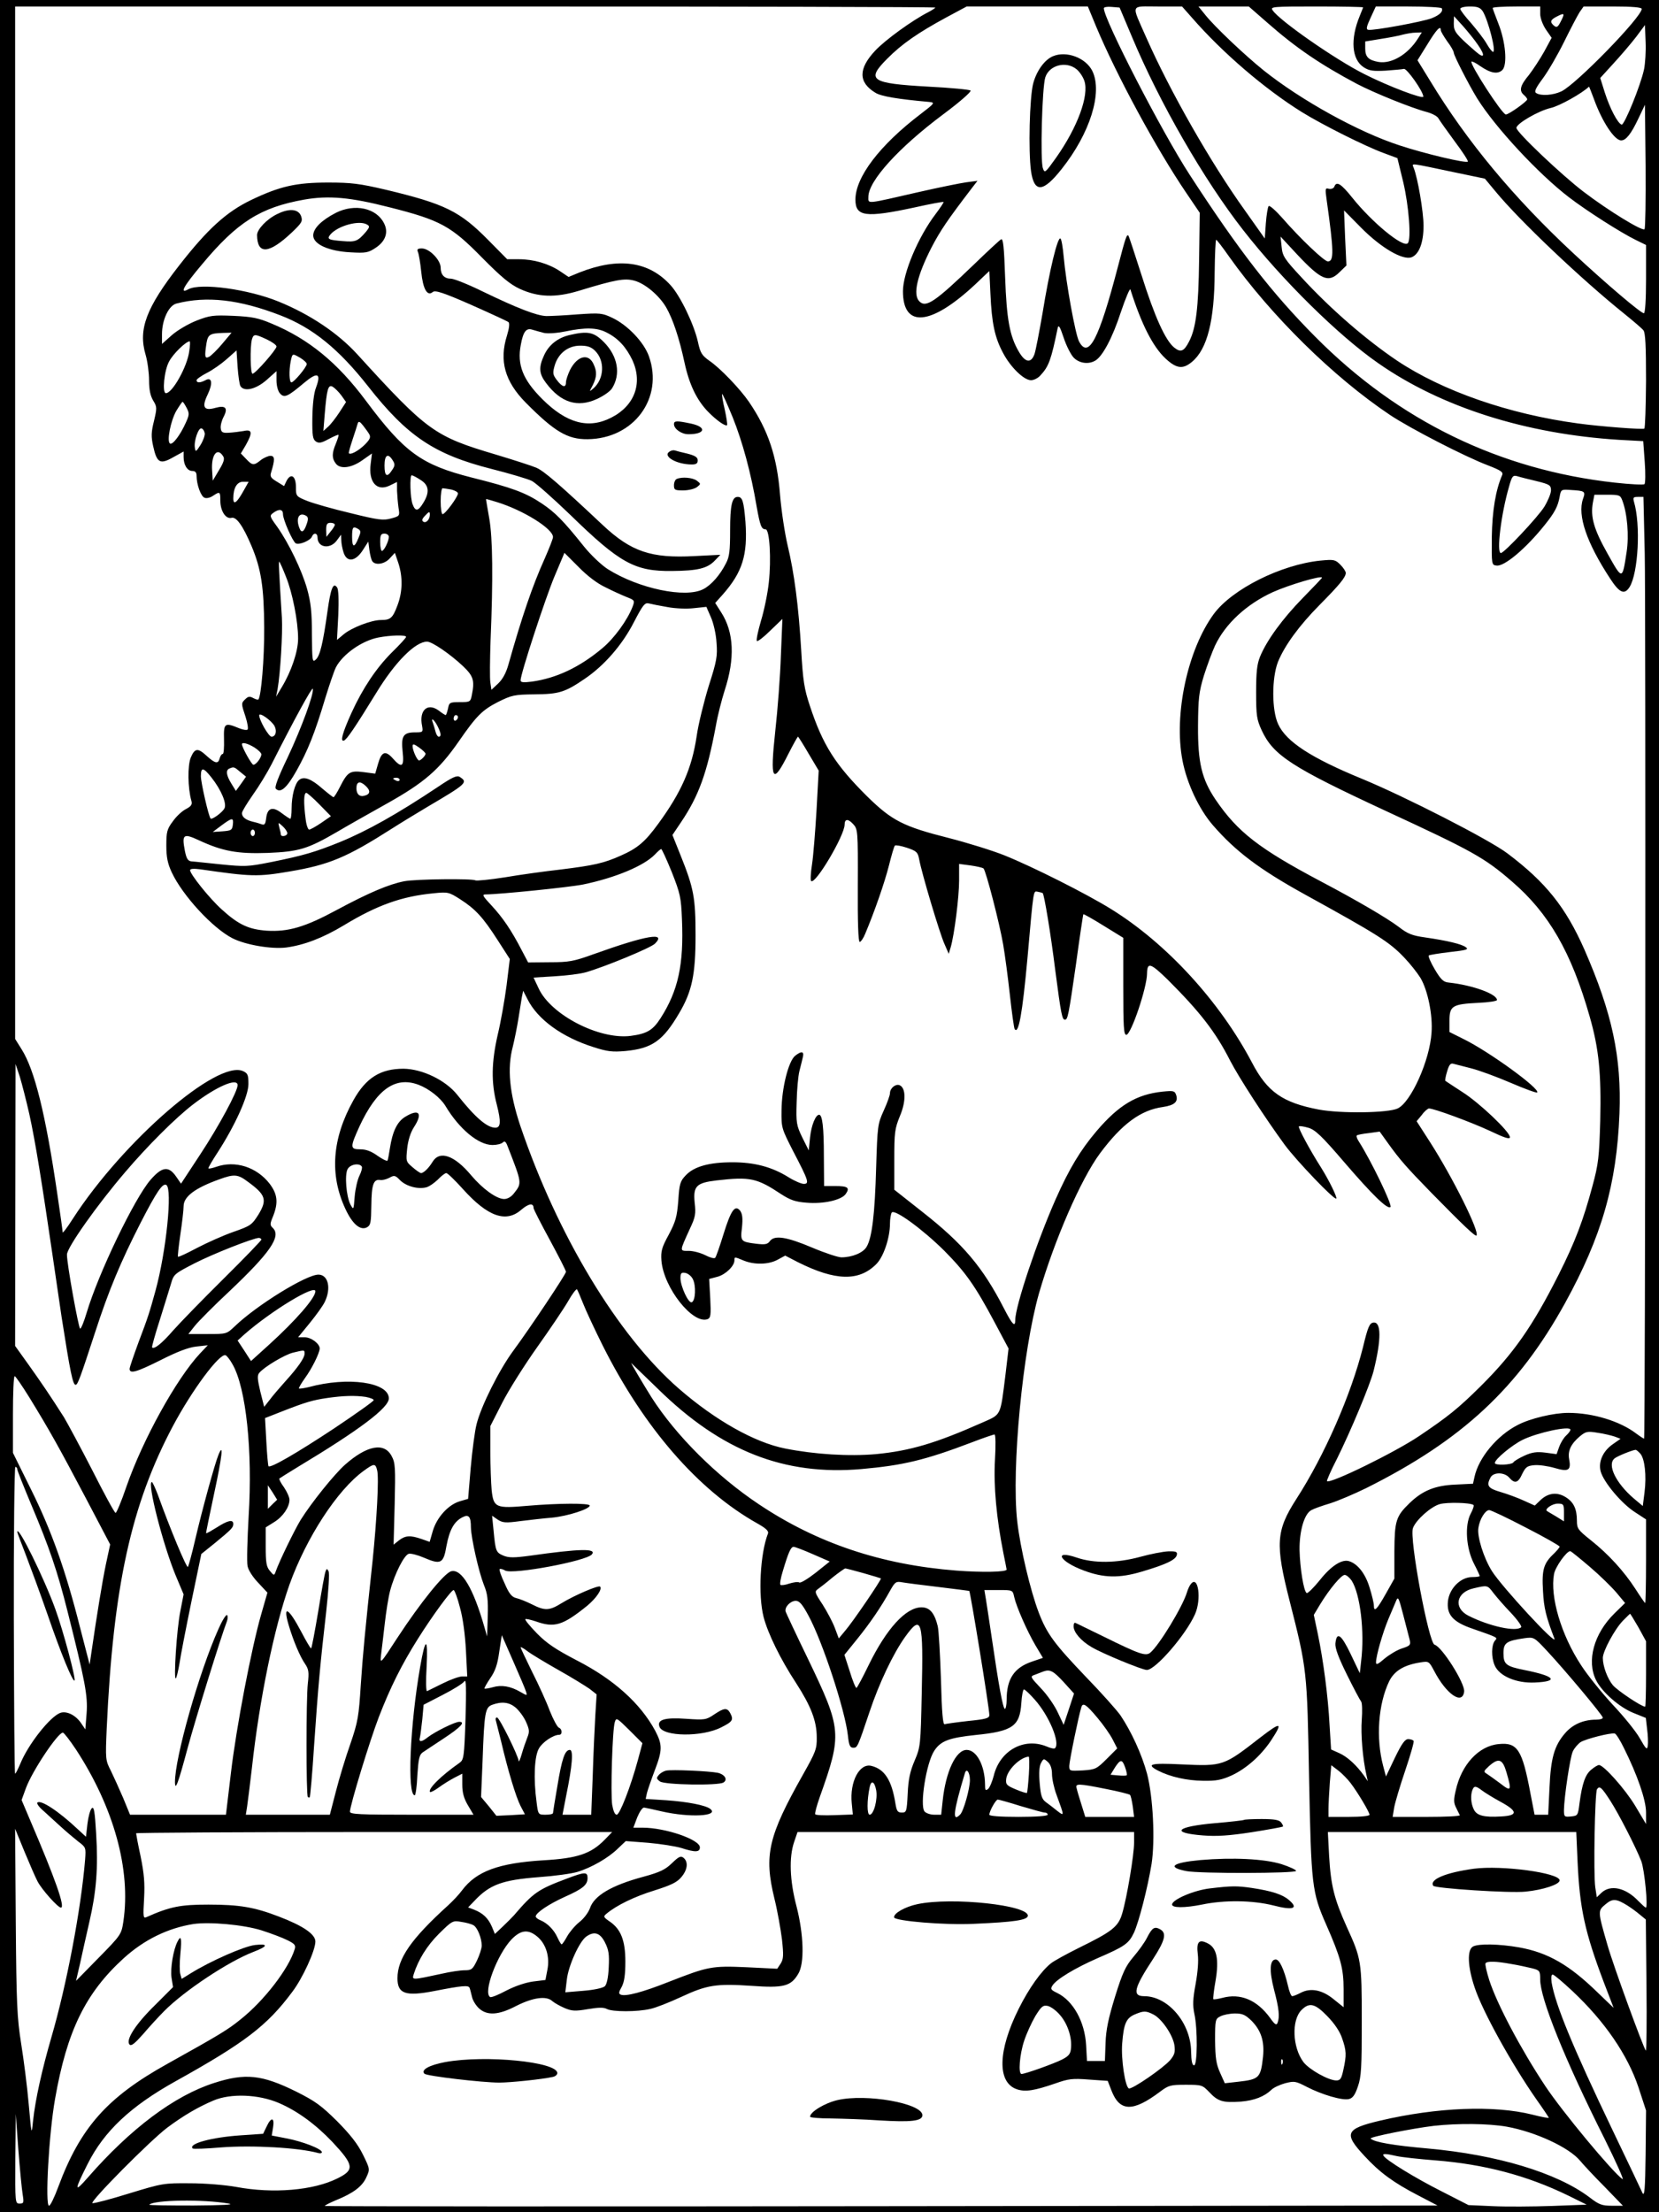 <?xml version="1.0" standalone="no"?>
<!DOCTYPE svg PUBLIC "-//W3C//DTD SVG 20010904//EN"
 "http://www.w3.org/TR/2001/REC-SVG-20010904/DTD/svg10.dtd">
<svg version="1.0" xmlns="http://www.w3.org/2000/svg"
 width="768pt" height="1024pt" viewBox="0 0 768 1024"
 preserveAspectRatio="xMidYMid meet">

<g transform="translate(0,1024) scale(0.1,-0.1)"
fill="#000000" stroke="none">
<path d="M0 5120 l0 -5120 3840 0 3840 0 0 5120 0 5120 -3840 0 -3840 0 0
-5120z m4330 5085 c0 -2 -15 -12 -32 -21 -75 -38 -200 -129 -246 -178 -79 -84
-79 -147 0 -195 26 -17 105 -30 251 -43 26 -3 24 -6 -40 -55 -191 -145 -303
-293 -303 -397 0 -79 47 -85 275 -36 71 16 131 27 133 25 2 -1 -15 -27 -37
-56 -80 -105 -151 -273 -151 -357 0 -172 129 -160 333 30 37 35 67 64 67 63 0
0 2 -47 5 -105 6 -136 20 -202 58 -273 35 -67 97 -127 130 -127 13 0 33 10 44
23 38 41 49 71 79 217 4 19 10 11 28 -43 12 -37 33 -78 46 -92 25 -26 67 -33
99 -15 34 18 81 106 120 226 22 65 42 112 44 104 51 -161 104 -265 163 -320
51 -47 80 -50 122 -15 71 59 104 191 105 413 1 83 4 152 7 152 3 0 30 -35 60
-78 194 -273 482 -557 745 -733 93 -62 347 -193 453 -233 59 -23 72 -31 66
-45 -30 -69 -46 -165 -48 -286 -1 -129 -1 -130 22 -133 36 -5 136 79 223 188
46 57 61 86 69 130 6 34 7 35 50 32 68 -4 71 -6 58 -42 -26 -76 17 -202 125
-367 44 -68 67 -78 91 -40 40 65 52 288 20 395 -5 19 -3 22 19 22 l25 0 6
-262 c5 -210 3 -4083 -3 -4097 0 -2 -17 9 -36 23 -76 58 -201 96 -315 96 -68
0 -177 -26 -234 -56 -96 -49 -181 -152 -200 -240 l-7 -32 -82 -4 c-94 -4 -152
-28 -212 -86 -63 -61 -69 -82 -70 -223 l0 -126 -40 -71 c-41 -73 -55 -87 -55
-53 0 10 -9 48 -20 83 -19 63 -54 108 -93 121 -33 12 -84 -20 -137 -87 -29
-36 -57 -63 -61 -60 -14 8 -31 116 -33 199 -1 89 22 168 55 185 10 6 49 20 86
31 38 12 113 44 168 71 444 222 703 463 920 856 170 309 239 549 252 877 10
262 -34 466 -162 759 -87 197 -179 312 -357 446 -83 63 -474 263 -673 345
-236 97 -351 172 -388 253 -30 64 -30 213 -1 288 31 76 98 168 192 263 92 93
122 129 122 149 0 7 -11 24 -25 38 -24 24 -30 25 -93 19 -183 -19 -408 -132
-493 -247 -121 -165 -186 -465 -145 -678 20 -105 76 -225 141 -300 105 -121
215 -204 425 -320 341 -188 392 -220 462 -294 26 -27 59 -69 74 -93 34 -58 57
-172 51 -253 -8 -128 -95 -322 -157 -351 -44 -21 -263 -24 -365 -5 -167 32
-238 81 -309 217 -149 283 -396 553 -654 712 -113 70 -361 195 -493 248 -55
22 -171 58 -257 80 -210 53 -263 80 -378 193 -147 146 -205 237 -265 419 -26
78 -32 117 -40 257 -12 203 -32 357 -63 486 -13 55 -29 160 -35 234 -14 176
-54 298 -144 430 -42 61 -133 156 -183 190 -35 25 -42 36 -53 87 -18 81 -81
212 -126 262 -101 112 -241 131 -422 60 l-51 -21 -40 27 c-53 35 -122 55 -190
55 l-54 0 -87 88 c-132 134 -200 168 -476 234 -120 28 -158 33 -265 33 -150 0
-224 -17 -358 -81 -114 -55 -201 -134 -332 -302 -153 -196 -191 -296 -156
-414 9 -31 16 -84 16 -118 0 -44 6 -72 19 -94 18 -29 18 -34 4 -94 -13 -52
-14 -72 -4 -117 17 -78 32 -86 92 -52 l49 27 0 -26 c0 -36 17 -64 40 -64 14 0
20 -7 20 -22 0 -41 20 -96 37 -102 9 -4 26 0 39 9 32 21 34 20 34 -23 0 -47
25 -86 52 -79 22 6 53 -37 93 -132 44 -105 57 -190 58 -376 1 -145 -14 -319
-27 -333 -2 -2 -13 1 -24 7 -16 9 -24 7 -36 -5 -20 -19 -20 -20 1 -83 9 -28
13 -54 9 -58 -4 -4 -21 -1 -39 6 -67 28 -72 24 -70 -51 1 -38 -1 -68 -6 -68
-5 0 -11 -9 -14 -20 -7 -27 -20 -25 -59 10 -42 39 -56 38 -75 -7 -15 -37 -14
-140 3 -200 5 -17 -1 -25 -25 -38 -17 -8 -45 -34 -61 -57 -27 -36 -30 -49 -30
-112 0 -54 6 -83 25 -124 50 -107 189 -258 281 -305 61 -31 180 -51 248 -43
83 11 170 44 268 103 155 94 269 134 414 148 68 7 72 6 125 -28 70 -45 105
-83 173 -189 l56 -87 -15 -123 c-9 -68 -27 -170 -41 -228 -29 -127 -31 -221
-4 -324 20 -79 18 -106 -7 -106 -38 0 -93 47 -176 152 -54 68 -162 120 -249
121 -107 0 -174 -42 -232 -146 -99 -177 -111 -345 -37 -503 33 -71 69 -101
100 -85 17 10 19 22 20 102 1 95 10 122 41 117 9 -2 28 3 42 10 23 13 28 12
50 -11 28 -28 83 -43 121 -33 13 3 36 19 53 35 16 17 34 31 40 31 6 0 40 -33
77 -74 115 -128 200 -158 271 -95 33 28 56 32 56 7 0 -5 34 -72 75 -147 41
-76 75 -142 75 -148 0 -11 -166 -260 -245 -367 -64 -87 -148 -254 -169 -339
-8 -31 -20 -122 -27 -201 l-12 -144 -38 -11 c-54 -16 -106 -74 -125 -136 l-15
-52 -37 13 c-52 18 -75 17 -105 -6 l-25 -20 5 187 c4 169 3 192 -14 223 -34
65 -114 50 -216 -40 -50 -45 -152 -171 -205 -255 -28 -46 -99 -191 -116 -240
-7 -19 -8 -19 -27 4 -16 19 -19 39 -19 112 l0 89 40 25 c40 25 70 69 70 103 0
11 -11 36 -25 57 -15 20 -24 39 -22 41 2 2 39 25 83 52 291 175 424 276 424
319 0 75 -190 102 -372 52 -22 -5 -42 -8 -44 -6 -2 2 10 23 27 47 33 45 68
116 69 138 0 22 -39 52 -70 52 l-30 0 54 66 c30 37 62 81 70 99 30 63 15 125
-30 125 -56 0 -285 -141 -387 -239 -38 -36 -38 -36 -126 -36 l-89 0 30 38 c17
21 88 93 160 160 187 177 240 253 202 292 -15 14 -15 19 0 55 25 63 21 102
-16 151 -60 77 -159 109 -247 78 -18 -6 -34 -10 -36 -7 -2 2 17 35 42 73 81
125 143 262 143 317 0 42 -3 50 -25 60 -119 54 -555 -324 -787 -682 -26 -41
-48 -70 -48 -64 0 6 -11 86 -25 179 -54 369 -105 573 -165 668 l-30 48 0 2389
0 2390 2130 0 c1172 0 2130 -2 2130 -5z m744 -87 c96 -229 279 -567 419 -773
l61 -90 -3 -220 c-3 -220 -14 -313 -46 -375 -24 -47 -39 -53 -69 -29 -41 33
-91 143 -152 337 -31 97 -58 179 -60 181 -8 8 -13 -6 -49 -144 -88 -337 -136
-429 -180 -345 -17 33 -60 269 -71 393 -4 43 -10 80 -15 83 -13 8 -50 -143
-83 -347 -15 -86 -31 -170 -37 -188 -16 -44 -43 -40 -73 12 -42 72 -56 149
-63 344 -5 142 -9 181 -19 175 -7 -4 -62 -55 -123 -114 -183 -176 -224 -204
-255 -173 -31 31 -11 118 57 251 41 78 72 124 185 272 l27 35 -53 -7 c-28 -4
-127 -24 -219 -45 -249 -57 -233 -56 -233 -22 0 73 139 227 348 383 74 55 130
104 125 109 -4 4 -93 13 -196 18 -266 15 -289 30 -190 129 68 69 144 121 273
191 l95 51 280 0 281 0 38 -92z m166 -48 c128 -306 333 -662 515 -895 180
-231 442 -489 625 -616 292 -204 684 -328 1116 -355 l111 -6 7 -96 c4 -52 3
-99 -1 -103 -4 -4 -66 -1 -138 7 -532 59 -1000 286 -1385 674 -201 202 -354
399 -582 750 -130 200 -398 720 -398 772 0 5 16 8 36 6 l37 -3 57 -135z m278
88 c142 -163 337 -330 509 -437 97 -60 295 -159 380 -190 l62 -23 27 -111 c26
-110 38 -266 21 -283 -22 -22 -166 97 -257 211 -52 65 -73 78 -83 51 -3 -8
-14 -12 -25 -10 -17 5 -18 1 -11 -48 34 -242 35 -288 6 -288 -17 0 -130 108
-210 200 -31 35 -60 61 -64 56 -4 -4 -10 -40 -13 -79 l-5 -71 -92 130 c-158
220 -348 554 -456 799 -71 161 -77 145 53 145 l112 0 46 -52z m350 -24 c132
-116 244 -192 413 -282 78 -41 255 -113 326 -131 24 -7 47 -19 52 -29 5 -9 39
-57 75 -106 37 -49 64 -91 61 -94 -8 -9 -201 37 -316 75 -191 62 -456 209
-629 347 -87 70 -229 204 -272 259 l-30 37 117 0 116 0 87 -76z m442 72 c0 -2
-7 -19 -15 -39 -45 -108 -38 -203 19 -239 25 -16 44 -18 101 -15 39 3 76 6 84
8 13 4 89 -103 90 -128 1 -14 -163 48 -275 105 -133 67 -393 248 -423 295 -11
16 1 17 204 17 118 0 215 -2 215 -4z m364 -4 c8 -14 -8 -31 -45 -46 -39 -16
-273 -59 -295 -54 -11 2 -8 15 11 56 l24 52 150 0 c82 0 152 -4 155 -8z m190
-14 c26 -43 63 -188 48 -188 -5 0 -18 17 -30 38 -11 20 -44 62 -71 94 -28 31
-51 61 -51 67 0 6 19 11 45 11 35 0 47 -5 59 -22z m266 -12 c0 -19 11 -49 26
-72 l27 -39 -34 -63 c-19 -34 -51 -83 -71 -109 -41 -49 -47 -73 -23 -93 8 -7
15 -16 15 -20 0 -9 -85 -70 -99 -70 -17 0 -169 235 -159 245 2 2 20 -6 39 -20
49 -34 82 -40 104 -19 24 25 15 131 -19 216 -14 36 -26 68 -26 71 0 4 50 7
110 7 l110 0 0 -34z m470 23 c0 -38 -304 -350 -372 -382 -38 -18 -94 -22 -116
-8 -11 6 -4 22 31 69 25 34 69 110 98 169 29 59 61 120 71 136 l19 27 135 0
c91 0 134 -4 134 -11z m-375 -59 c-13 -26 -19 -29 -31 -19 -20 17 -18 27 14
43 35 18 37 15 17 -24z m-383 -108 c35 -50 30 -66 -10 -31 -93 81 -102 93
-102 129 l1 35 41 -45 c22 -25 54 -64 70 -88z m769 -112 c-16 -76 -92 -261
-104 -257 -18 6 -54 74 -78 149 l-21 67 62 68 c34 37 81 92 104 122 l41 55 3
-79 c2 -43 -2 -99 -7 -125z m-941 180 c0 -6 14 -29 30 -52 17 -22 30 -46 30
-52 0 -13 71 -151 108 -211 84 -135 284 -350 425 -458 82 -63 242 -165 310
-198 l47 -23 0 -158 c0 -95 -4 -158 -10 -158 -14 0 -173 135 -328 279 -275
256 -491 516 -661 796 l-59 96 46 74 c42 69 62 90 62 65z m-105 -37 c-47 -75
-122 -119 -182 -110 -47 8 -63 23 -63 62 l0 33 73 12 c39 6 86 15 102 20 17 4
43 9 59 9 l28 1 -17 -27z m814 -282 c38 -105 95 -191 126 -191 22 0 46 30 79
100 l31 65 3 -284 c1 -157 -1 -288 -5 -292 -11 -10 -169 87 -283 174 -102 78
-310 275 -310 295 0 20 102 79 158 92 41 9 146 68 178 99 1 0 11 -26 23 -58z
m-644 -339 l139 -29 49 -59 c112 -136 398 -407 596 -566 42 -34 82 -68 89 -77
9 -12 12 -70 12 -233 -1 -120 -4 -219 -8 -222 -9 -5 -206 10 -307 24 -320 43
-627 150 -838 291 -144 97 -310 241 -442 385 -80 86 -88 99 -92 142 l-5 47 77
-83 c112 -119 145 -133 197 -81 l31 30 -6 128 -5 127 82 -83 c91 -91 189 -148
230 -134 35 13 56 67 56 146 0 64 -27 223 -46 269 -8 22 -24 23 191 -22z
m-4930 -162 c233 -59 283 -86 426 -232 90 -91 130 -124 175 -145 85 -39 165
-42 274 -9 170 52 212 59 256 47 50 -13 116 -69 148 -124 31 -54 60 -140 85
-256 22 -102 57 -173 108 -226 39 -40 81 -70 89 -63 2 3 -3 36 -11 73 -9 37
-14 69 -12 71 2 2 24 -47 49 -108 45 -112 85 -258 111 -414 16 -89 22 -104 41
-104 19 0 27 -139 15 -247 -5 -48 -21 -127 -36 -176 -14 -48 -23 -90 -19 -94
3 -4 32 18 62 48 l56 54 -7 -170 c-3 -93 -15 -251 -26 -349 -25 -231 -13 -253
61 -105 22 43 42 79 44 79 2 0 24 -35 49 -78 l47 -79 -10 -183 c-6 -100 -15
-214 -21 -252 -6 -38 -8 -73 -4 -76 19 -19 155 211 155 261 0 27 16 28 39 3
22 -24 23 -28 22 -285 -1 -167 2 -261 9 -261 5 0 17 17 25 37 43 102 90 237
110 316 12 48 24 90 28 93 3 3 28 -1 55 -10 45 -15 51 -21 57 -53 12 -66 96
-346 117 -392 l20 -46 9 30 c17 58 39 233 39 309 l0 77 53 -7 c28 -4 55 -10
60 -14 11 -10 74 -253 91 -352 8 -46 22 -151 31 -233 9 -82 19 -153 22 -158
18 -29 36 72 59 323 30 338 27 315 49 312 11 -2 21 -5 22 -6 7 -7 37 -186 58
-356 27 -207 32 -230 45 -230 13 0 17 20 51 256 17 126 33 230 34 232 2 2 44
-22 94 -53 l91 -56 0 -225 c0 -187 2 -224 14 -224 22 0 96 219 96 284 1 54 16
49 97 -30 148 -148 220 -240 288 -374 41 -79 160 -263 253 -390 54 -73 229
-256 238 -248 5 6 -32 82 -70 143 -53 83 -108 186 -103 191 3 3 22 0 43 -6 32
-9 62 -37 169 -162 129 -150 199 -218 212 -205 9 10 -91 217 -147 304 -8 12
-12 24 -9 27 2 3 27 8 55 11 l51 7 38 -53 c56 -78 86 -112 200 -229 152 -155
204 -204 210 -199 16 16 -109 267 -214 431 l-63 98 24 29 c12 17 28 30 33 30
21 1 195 -63 283 -104 67 -32 92 -40 92 -29 0 25 -141 159 -220 209 -41 27
-77 50 -79 52 -2 1 1 21 8 43 9 31 16 40 29 36 9 -2 46 -12 82 -21 36 -9 118
-39 183 -67 65 -28 120 -48 123 -45 16 16 -223 190 -342 248 l-64 32 0 53 c0
68 14 76 133 82 48 2 87 8 87 13 0 28 -113 69 -224 81 -24 2 -36 14 -64 61
-19 32 -31 61 -28 64 3 3 47 10 97 16 79 9 90 12 74 23 -19 14 -85 30 -189 45
-57 8 -79 16 -120 48 -54 41 -196 124 -361 211 -287 152 -386 229 -488 379
-64 95 -82 172 -81 341 1 126 4 156 27 232 15 47 38 110 52 140 48 101 145
191 267 247 76 34 228 79 228 67 0 -2 -40 -44 -89 -94 -93 -95 -167 -196 -198
-272 -14 -35 -18 -71 -18 -165 0 -108 3 -126 26 -176 54 -116 140 -171 575
-373 400 -185 456 -216 583 -326 171 -147 275 -327 360 -625 43 -150 54 -262
49 -483 -5 -168 -8 -199 -36 -302 -42 -157 -80 -258 -156 -409 -121 -240 -209
-366 -362 -518 -105 -104 -152 -141 -284 -230 -111 -75 -413 -223 -427 -209
-2 2 18 49 46 103 64 129 154 344 170 408 36 145 36 229 -2 223 -17 -3 -25
-21 -47 -113 -56 -222 -178 -501 -309 -704 -94 -146 -98 -209 -31 -471 81
-319 81 -321 90 -815 10 -505 13 -533 80 -685 66 -150 80 -202 80 -297 l0 -84
-45 36 c-53 44 -107 55 -153 31 -17 -9 -35 -16 -40 -16 -5 0 -14 22 -20 50
-17 73 -39 120 -56 120 -28 0 -31 -51 -8 -140 23 -87 27 -126 16 -154 -5 -12
-13 -7 -34 23 -61 84 -138 116 -222 93 -20 -5 -39 -8 -41 -6 -2 2 2 40 10 84
17 100 6 153 -35 174 -42 22 -54 8 -47 -50 4 -30 0 -82 -10 -137 -13 -70 -14
-99 -6 -138 16 -72 14 -239 -1 -239 -9 0 -13 19 -14 63 -1 132 -106 257 -217
257 -57 0 -48 37 42 174 55 85 63 119 31 136 -26 14 -36 7 -60 -39 -10 -21
-39 -61 -63 -89 -37 -44 -50 -72 -85 -184 -31 -101 -42 -153 -44 -215 l-3 -83
-41 0 -42 0 -4 73 c-6 109 -60 206 -134 242 -29 14 -32 18 -22 34 18 29 104
81 209 127 125 54 144 67 168 117 23 49 64 209 82 319 17 110 7 311 -21 418
-24 89 -72 194 -123 270 -17 24 -88 104 -158 176 -147 154 -182 200 -220 299
-39 102 -86 300 -100 424 -27 244 25 788 101 1055 72 248 194 528 282 647 102
137 189 201 292 215 53 8 71 24 61 55 -7 20 -12 21 -64 16 -120 -13 -202 -62
-305 -183 -74 -87 -127 -175 -189 -315 -86 -194 -187 -495 -187 -559 0 -36
-14 -21 -52 53 -99 193 -190 300 -380 449 l-128 101 0 138 c0 127 2 144 26
203 29 68 28 131 -2 143 -18 7 -44 -14 -44 -37 0 -10 -13 -46 -29 -81 -28 -62
-29 -70 -35 -264 -6 -214 -19 -324 -44 -366 -16 -28 -67 -49 -117 -49 -15 0
-76 20 -135 45 -118 50 -175 59 -196 30 -11 -15 -22 -17 -64 -12 -71 9 -73 11
-65 76 4 41 2 61 -8 76 -24 31 -43 4 -78 -109 -17 -55 -34 -104 -38 -108 -4
-5 -25 1 -46 12 -22 11 -56 20 -77 20 -43 0 -43 -5 7 105 24 51 27 67 21 117
-8 78 8 93 101 104 156 18 187 11 300 -64 42 -27 65 -35 116 -39 79 -7 162 12
182 40 20 29 11 37 -48 37 l-52 0 -1 138 c0 134 -7 192 -22 192 -16 0 -36 -48
-42 -105 l-6 -60 -30 60 c-27 56 -29 67 -26 163 1 57 7 122 13 145 6 23 13 52
16 65 6 26 -7 28 -36 5 -31 -25 -62 -149 -63 -252 -1 -82 0 -84 54 -190 71
-136 76 -151 49 -151 -11 0 -44 14 -71 31 -77 48 -158 69 -259 69 -107 0 -177
-19 -216 -60 -26 -27 -30 -39 -35 -118 -6 -75 -12 -96 -44 -157 -33 -60 -37
-77 -34 -120 10 -126 146 -297 214 -271 14 6 16 19 12 96 l-5 90 38 10 c38 10
79 50 79 76 0 17 0 17 43 -1 49 -20 115 -19 157 4 l35 19 60 -31 c172 -86 281
-89 361 -9 34 33 64 122 64 188 0 21 4 44 8 51 12 19 143 -77 243 -176 99
-100 143 -162 233 -331 l65 -122 -14 -119 c-25 -199 -18 -184 -110 -225 -212
-94 -332 -130 -491 -145 -124 -11 -283 -1 -419 26 -142 28 -324 131 -492 277
-283 246 -563 711 -735 1219 -49 148 -61 263 -34 364 8 33 20 92 26 130 6 39
13 83 16 100 l6 29 20 -39 c47 -94 160 -176 306 -222 65 -21 88 -23 147 -18
124 12 174 47 249 175 60 101 76 180 76 360 0 174 -8 218 -69 370 l-38 95 39
58 c83 123 121 228 162 447 8 47 27 121 41 165 48 147 43 268 -16 360 l-28 44
34 38 c92 104 117 184 106 338 -8 96 -14 115 -36 115 -26 0 -35 -38 -35 -155
0 -95 -3 -123 -20 -154 -27 -53 -67 -99 -104 -118 -82 -43 -299 2 -443 93 -29
19 -78 65 -110 105 -95 119 -133 157 -194 198 -76 51 -139 74 -327 121 -231
59 -309 115 -488 355 -131 176 -265 286 -436 357 -61 26 -90 32 -177 36 -94 4
-109 2 -171 -22 -38 -15 -89 -45 -114 -67 l-46 -41 0 45 c0 66 31 133 67 142
140 36 291 19 482 -55 148 -57 269 -155 405 -328 182 -232 308 -316 573 -383
83 -21 167 -46 185 -55 18 -9 99 -81 179 -158 229 -223 298 -261 470 -259 120
1 165 12 200 50 l24 25 -120 -6 c-200 -11 -293 20 -425 144 -201 189 -272 250
-307 265 -21 9 -105 36 -188 61 -283 84 -316 107 -640 463 -90 99 -220 186
-365 245 -139 57 -361 88 -418 57 -42 -23 -24 12 63 115 163 196 271 264 473
300 114 20 214 11 397 -36z m-775 -630 c-23 -28 -51 -55 -61 -61 -21 -11 -23
-2 -13 63 7 40 16 45 77 47 l39 1 -42 -50z m205 19 c25 -12 45 -26 45 -33 0
-14 -98 -126 -111 -126 -10 0 -12 122 -3 158 8 27 13 27 69 1z m-359 -55 c-9
-71 -78 -194 -108 -194 -18 0 -8 106 15 147 18 35 78 93 95 93 3 0 2 -21 -2
-46z m237 -161 c17 -28 72 -15 121 28 l46 41 0 -43 c0 -25 7 -50 16 -60 20
-23 36 -15 112 49 62 52 80 45 55 -22 -10 -25 -16 -78 -17 -140 -1 -84 2 -100
17 -110 14 -9 26 -6 59 12 23 12 43 21 45 19 2 -2 -4 -20 -12 -40 -19 -45 -19
-68 -1 -92 20 -28 72 -22 124 15 l44 31 -6 -48 c-11 -84 28 -129 87 -101 l35
17 0 -41 c1 -23 4 -58 7 -79 6 -37 6 -38 -35 -49 -36 -10 -59 -7 -188 25 -81
19 -171 45 -199 56 -52 21 -53 22 -53 64 0 52 -23 67 -43 30 l-12 -25 -34 21
c-27 16 -32 24 -26 42 18 59 18 77 -3 77 -10 0 -31 -9 -45 -20 -32 -26 -39
-25 -68 6 l-24 25 23 39 c32 57 30 74 -10 65 -18 -3 -49 -7 -68 -8 -29 -2 -36
2 -38 20 -2 12 4 36 13 53 22 42 9 55 -38 42 -53 -15 -64 3 -36 61 25 52 21
84 -10 67 -25 -13 -41 -13 -41 0 0 5 21 20 48 34 26 13 67 42 92 64 l45 40 5
-77 c3 -42 9 -82 13 -88z m278 130 c16 -10 29 -22 29 -28 0 -14 -59 -85 -71
-85 -10 0 -12 53 -3 99 8 36 7 36 45 14z m189 -173 l22 -31 -31 -48 c-17 -26
-41 -57 -53 -67 l-21 -19 6 75 c10 120 16 141 37 130 10 -6 28 -24 40 -40z
m-716 -58 c13 -25 13 -32 -4 -69 -25 -56 -61 -104 -73 -96 -16 10 3 105 29
151 14 23 27 42 29 42 3 0 11 -13 19 -28z m846 -123 c7 -13 2 -24 -22 -48 -29
-28 -65 -48 -73 -39 -2 1 6 30 17 63 11 33 22 67 24 75 4 12 10 9 25 -10 11
-14 24 -32 29 -41z m-762 5 c1 -10 -8 -35 -20 -54 -21 -33 -23 -33 -26 -12 -5
31 17 94 31 89 7 -2 13 -12 15 -23z m85 -106 c8 -11 3 -28 -19 -64 l-29 -49
-3 47 c-5 73 24 110 51 66z m785 -19 c11 -17 11 -25 -3 -45 -23 -36 -35 -29
-35 21 0 49 16 60 38 24z m128 -90 c40 -24 44 -57 14 -106 -24 -40 -37 -42
-50 -7 -11 28 -14 134 -4 134 4 0 22 -9 40 -21z m5167 -6 c61 -15 67 -19 67
-43 0 -14 -14 -48 -31 -76 -30 -48 -186 -214 -201 -214 -21 0 1 182 38 308 13
48 18 53 37 48 12 -4 52 -14 90 -23z m-5985 -44 c-31 -56 -48 -69 -48 -36 0
48 17 77 45 77 l26 0 -23 -41z m961 5 c17 -4 31 -12 31 -18 0 -16 -59 -96 -71
-96 -5 0 -9 27 -9 60 0 33 4 60 9 60 5 0 23 -3 40 -6z m5421 -50 c23 -60 32
-163 20 -240 -20 -130 -19 -130 -88 -7 -64 114 -80 170 -68 237 l7 36 60 0
c55 0 60 -2 69 -26z m-5210 -8 c121 -37 260 -123 260 -162 0 -8 -18 -53 -39
-101 -56 -124 -106 -271 -167 -488 -11 -40 -27 -69 -48 -89 l-31 -29 -5 34
c-3 19 -2 106 1 194 12 286 10 475 -6 565 -8 47 -15 86 -15 88 0 3 1 3 50 -12z
m-990 -56 c0 -25 44 -125 59 -135 16 -9 68 13 75 31 8 20 26 17 26 -4 0 -47
58 -56 89 -14 l20 27 1 -26 c0 -14 5 -40 11 -58 16 -46 55 -40 89 13 l25 39 5
-39 c3 -22 9 -45 13 -51 13 -21 57 -15 81 12 l24 26 16 -47 c21 -64 20 -133
-4 -196 -22 -59 -32 -68 -77 -68 -44 0 -137 -36 -173 -67 l-30 -25 6 114 c3
70 1 119 -5 128 -18 27 -30 -2 -45 -110 -21 -150 -35 -206 -54 -223 -16 -15
-17 -7 -18 116 0 105 -5 148 -22 210 -25 89 -86 214 -139 289 -35 48 -36 51
-18 64 27 20 45 17 45 -6z m680 -2 c0 -22 -17 -41 -30 -33 -8 5 -7 12 6 26 20
22 24 23 24 7z m-572 -6 c9 -6 10 -16 1 -40 -12 -35 -24 -41 -33 -16 -18 46
-1 76 32 56z m132 -41 c0 -5 -9 -19 -20 -32 l-19 -24 -1 33 c0 25 4 32 20 32
11 0 20 -4 20 -9z m109 -20 c12 -8 12 -14 1 -40 -19 -48 -30 -47 -30 3 0 47 4
52 29 37z m141 -36 c0 -20 -22 -65 -32 -65 -4 0 -8 18 -8 40 0 33 3 40 20 40
11 0 20 -7 20 -15z m1004 -234 c33 -17 78 -37 98 -45 36 -14 37 -16 27 -43
-24 -63 -85 -147 -140 -193 -106 -89 -213 -139 -326 -155 -40 -5 -53 -4 -53 6
0 30 115 381 157 481 l46 109 65 -65 c41 -42 87 -77 126 -95z m-1480 49 c30
-74 56 -206 56 -286 0 -59 -31 -151 -75 -224 l-27 -45 7 35 c13 74 24 258 20
330 -14 225 -16 264 -12 260 3 -3 17 -34 31 -70z m1766 -140 c36 -7 91 -9 123
-5 l57 6 21 -48 c12 -27 24 -79 26 -118 5 -62 1 -85 -36 -200 -22 -72 -48
-176 -56 -233 -22 -148 -71 -259 -177 -404 -61 -84 -96 -114 -173 -148 -80
-36 -127 -46 -281 -65 -71 -8 -187 -24 -257 -36 -70 -11 -132 -17 -136 -14
-16 9 -275 6 -329 -4 -72 -14 -164 -53 -313 -133 -148 -80 -225 -102 -324 -96
-84 6 -131 28 -208 98 -58 52 -147 164 -147 182 0 7 17 8 48 4 234 -34 265
-35 412 -10 184 31 265 65 475 199 39 25 113 70 165 101 182 107 187 113 148
138 -13 8 -35 -2 -100 -46 -189 -126 -328 -204 -455 -256 -114 -46 -167 -62
-321 -93 -105 -21 -119 -21 -230 -10 -64 7 -126 13 -137 14 -15 2 -22 13 -29
48 -15 78 -7 83 66 49 108 -50 177 -63 318 -58 144 6 184 18 320 97 47 28 152
87 234 133 169 95 238 154 329 285 83 120 109 146 183 184 63 31 74 34 168 35
113 1 141 9 233 72 90 61 173 156 227 261 42 81 51 92 69 88 12 -3 51 -11 87
-17z m-1210 -138 c0 -4 -30 -37 -66 -72 -72 -72 -135 -166 -187 -280 -42 -93
-53 -134 -35 -128 13 4 51 60 150 221 87 143 181 237 235 237 23 0 105 -56
166 -113 49 -47 55 -66 41 -136 -6 -30 -9 -31 -55 -31 -47 0 -50 -2 -55 -30
-4 -16 -8 -30 -11 -30 -2 0 -17 9 -32 21 -52 38 -92 1 -77 -71 5 -29 4 -30
-33 -30 -54 0 -65 -17 -57 -90 8 -70 -4 -78 -46 -30 -34 38 -52 31 -68 -26
l-13 -45 -54 7 c-63 8 -74 1 -109 -68 -13 -26 -27 -48 -30 -48 -3 0 -26 18
-52 40 -51 45 -85 58 -107 40 -20 -16 -35 -74 -35 -132 0 -27 -3 -48 -6 -48
-3 0 -21 12 -41 27 -42 32 -66 23 -71 -26 -3 -24 -7 -31 -19 -27 -8 3 -27 9
-41 12 -34 8 -52 22 -52 40 0 8 23 45 50 84 28 39 67 103 88 144 103 204 187
357 190 348 7 -21 -53 -183 -115 -315 -46 -96 -63 -141 -56 -148 22 -22 51 4
96 84 52 93 84 172 133 336 19 62 41 126 49 142 32 61 120 123 196 138 57 11
129 13 129 3z m-609 -413 c12 -24 5 -49 -14 -49 -13 0 -57 76 -57 99 0 16 57
-24 71 -50z m849 42 c0 -6 -4 -13 -10 -16 -5 -3 -10 1 -10 9 0 9 5 16 10 16 6
0 10 -4 10 -9z m-95 -41 c17 -33 19 -50 6 -50 -5 0 -12 11 -15 24 -3 13 -9 31
-12 40 -11 27 5 17 21 -14z m-847 -100 c17 -11 32 -25 32 -32 -1 -17 -25 -48
-37 -48 -8 0 -53 81 -53 95 0 11 27 4 58 -15z m792 -29 c0 -9 -22 -31 -30 -31
-9 0 -30 47 -30 66 0 12 6 11 30 -6 17 -12 30 -25 30 -29z m-858 -84 l27 -22
-23 -33 -24 -33 -21 34 c-24 39 -27 63 -8 70 19 8 21 8 49 -16z m-133 -26 c45
-57 72 -121 60 -143 -10 -19 -57 -53 -64 -47 -9 9 -45 166 -45 196 0 43 11 42
49 -6z m871 -11 c0 -5 -7 -7 -15 -4 -8 4 -15 8 -15 10 0 2 7 4 15 4 8 0 15 -4
15 -10z m-158 -27 c24 -22 23 -39 -4 -46 -23 -7 -38 7 -38 34 0 31 16 36 42
12z m-213 -87 l53 -54 -45 -31 c-25 -17 -50 -31 -56 -31 -5 0 -13 21 -16 48
-10 77 -9 122 3 122 4 0 32 -24 61 -54z m-401 -93 c-3 -25 -7 -28 -48 -31
l-45 -3 40 30 c50 37 57 38 53 4z m252 -40 c0 -13 -30 -19 -30 -5 0 4 -3 18
-7 32 -6 25 -6 25 15 6 12 -11 22 -25 22 -33z m-150 2 c0 -8 -4 -15 -10 -15
-5 0 -10 7 -10 15 0 8 5 15 10 15 6 0 10 -7 10 -15z m1930 -182 c39 -99 43
-117 47 -218 9 -209 -17 -330 -99 -458 -36 -56 -63 -72 -139 -82 -145 -18
-368 97 -425 219 l-24 51 98 6 c53 3 117 11 142 18 83 23 302 113 322 133 55
55 -39 39 -282 -48 -94 -34 -115 -38 -205 -38 l-100 -1 -29 55 c-49 95 -89
153 -140 208 -41 44 -46 52 -28 52 63 0 388 33 452 46 149 31 281 86 332 139
13 14 26 25 29 25 3 0 25 -48 49 -107z m-2974 -1121 c28 -128 57 -309 108
-657 19 -132 38 -258 41 -280 40 -256 52 -315 65 -315 10 0 21 31 91 245 62
191 117 323 210 505 74 144 102 185 119 175 29 -18 0 -306 -50 -489 -29 -105
-34 -121 -79 -240 -22 -60 -41 -115 -41 -122 0 -25 33 -15 145 41 75 38 127
58 163 62 l54 6 -37 -39 c-108 -116 -264 -397 -340 -616 -23 -68 -46 -122 -50
-121 -5 1 -54 91 -109 200 -56 109 -115 218 -130 243 -65 102 -104 159 -163
242 l-63 88 1 652 1 653 20 -60 c10 -33 30 -111 44 -173z m964 135 c0 -29 -87
-190 -172 -319 l-90 -137 -22 32 c-35 51 -65 48 -119 -14 -74 -85 -242 -434
-296 -616 -12 -40 -25 -73 -30 -73 -7 0 -62 303 -61 343 0 32 139 229 270 382
102 120 233 251 314 313 108 83 206 125 206 89z m837 2 c48 -18 102 -60 125
-98 64 -107 153 -181 218 -181 20 0 41 5 48 12 8 8 14 4 22 -18 67 -172 67
-170 29 -218 -12 -16 -30 -26 -45 -26 -35 0 -100 47 -153 110 -77 92 -145 116
-178 63 -18 -30 -42 -53 -54 -53 -4 0 -22 12 -39 27 -31 26 -31 28 -25 87 4
38 16 75 31 98 43 66 24 88 -41 48 -37 -23 -58 -68 -70 -145 -4 -27 -9 -53
-11 -57 -3 -4 -23 6 -46 22 -29 21 -53 30 -80 30 -48 0 -48 9 -4 106 80 172
166 233 273 193z m-262 -379 c3 -5 -2 -24 -11 -42 -9 -18 -19 -61 -22 -96 -5
-64 -5 -64 -20 -37 -19 38 -27 136 -13 163 12 23 55 30 66 12z m-529 -69 c84
-61 92 -84 51 -152 -31 -49 -36 -53 -116 -81 -46 -16 -122 -50 -168 -74 -47
-25 -87 -44 -89 -41 -2 2 3 48 11 103 8 54 15 113 15 131 0 44 53 84 165 124
68 25 86 24 131 -10z m64 -269 c0 -4 -79 -86 -176 -182 -97 -96 -201 -203
-232 -238 -52 -60 -88 -89 -98 -79 -2 2 14 60 36 128 21 68 45 144 52 168 12
43 17 46 108 93 88 45 269 116 298 118 6 0 12 -4 12 -8z m1997 -182 c16 -30
13 -102 -5 -108 -15 -5 -51 72 -52 111 0 24 4 28 22 25 12 -2 28 -14 35 -28z
m-507 -115 c13 -33 54 -121 91 -195 191 -380 441 -667 712 -820 43 -24 57 -37
52 -49 -36 -93 -46 -285 -20 -386 20 -77 79 -197 150 -305 69 -107 96 -176 96
-252 1 -53 -5 -68 -63 -171 -162 -287 -182 -374 -133 -575 14 -56 29 -142 35
-189 8 -74 7 -91 -6 -112 l-16 -24 -142 7 c-161 7 -177 4 -361 -68 -121 -48
-198 -68 -221 -59 -11 4 -10 12 4 36 12 23 17 56 17 117 0 98 -21 151 -73 186
-29 20 -30 23 -14 36 45 38 129 79 220 107 79 25 106 38 126 62 29 34 33 70
11 89 -13 11 -22 7 -54 -24 -31 -30 -55 -42 -132 -63 -149 -40 -229 -88 -248
-146 -7 -19 -28 -48 -49 -64 -21 -17 -46 -47 -57 -67 -11 -20 -22 -36 -25 -36
-3 0 -11 14 -19 31 -16 36 -47 67 -78 80 -13 5 -23 13 -23 18 0 17 62 58 135
91 83 37 105 55 105 87 0 29 -12 29 -94 -2 -136 -51 -156 -65 -247 -171 -9
-10 -33 -34 -52 -52 l-36 -34 -14 34 c-17 39 -41 62 -81 78 l-29 11 29 30 c71
76 130 97 298 110 71 5 151 16 178 24 64 19 145 65 189 109 l36 34 104 -8 c57
-5 126 -16 153 -24 65 -21 86 -20 86 3 0 36 -160 91 -265 91 l-43 0 18 48 c11
26 24 46 32 45 7 -1 45 -9 83 -18 128 -29 266 -22 223 12 -22 17 -105 33 -204
40 l-95 6 6 28 c4 15 20 62 36 104 36 94 36 119 2 184 -69 127 -191 237 -362
325 -98 51 -140 79 -186 126 -32 33 -56 62 -53 65 2 3 24 -2 48 -10 87 -31
125 -19 238 72 42 35 71 77 60 89 -8 7 -118 -40 -177 -76 -58 -36 -78 -37
-139 -6 -26 13 -59 26 -73 29 -20 5 -33 21 -53 68 -16 33 -26 63 -23 66 3 2
15 0 26 -7 37 -19 375 44 401 75 23 28 -53 27 -286 -6 -74 -10 -98 -10 -123 0
-35 15 -37 20 -46 115 l-7 70 26 -18 c23 -15 37 -16 104 -7 42 5 108 13 147
16 73 7 175 40 175 56 0 12 -146 11 -287 -1 -148 -13 -158 -9 -167 72 -3 34
-6 114 -6 179 l0 118 55 108 c30 59 104 176 163 259 59 83 123 178 142 211 19
34 38 58 41 55 3 -4 16 -34 29 -67z m-1240 58 c0 -31 -91 -135 -213 -246 l-85
-77 -31 48 -31 47 32 29 c126 110 328 232 328 199z m-50 -289 c0 -19 -30 -63
-90 -129 -25 -28 -57 -65 -71 -84 l-26 -33 -18 71 c-13 56 -15 74 -5 86 23 28
119 85 157 94 54 13 53 13 53 -5z m-333 -50 c62 -109 93 -399 74 -703 -6 -108
-9 -211 -5 -230 4 -20 25 -52 50 -78 l42 -45 -29 -101 c-45 -157 -115 -521
-140 -734 l-23 -193 -222 0 -222 0 -32 78 c-18 42 -44 99 -57 126 -25 48 -25
54 -19 195 30 657 113 1036 307 1401 89 167 215 336 243 327 6 -2 21 -21 33
-43z m1970 -114 c293 -287 584 -401 941 -370 192 17 294 41 512 124 52 20 99
36 104 36 5 0 6 -50 2 -117 -7 -121 7 -271 39 -432 8 -40 15 -74 15 -76 0 -12
-113 -14 -232 -5 -348 27 -646 127 -915 307 -195 130 -383 317 -497 495 -43
69 -100 165 -93 158 3 -3 59 -57 124 -120z m-2912 -37 c94 -153 138 -232 261
-465 l114 -217 -20 -93 c-17 -82 -42 -236 -67 -408 l-8 -55 -44 170 c-67 266
-133 451 -227 640 l-84 170 0 178 c0 97 3 177 8 177 4 0 34 -44 67 -97z m1558
1 c20 -4 37 -10 37 -15 0 -5 -82 -63 -182 -130 -177 -117 -295 -185 -305 -176
-2 3 -7 54 -10 114 l-6 109 79 31 c110 43 141 52 209 62 76 11 130 12 178 5z
m5577 -152 c0 -5 -9 -17 -20 -27 -11 -10 -25 -33 -32 -52 l-12 -34 -52 7 c-40
5 -62 2 -97 -14 -24 -11 -48 -25 -51 -31 -8 -12 -86 -15 -86 -3 0 17 78 82
128 107 69 34 222 67 222 47z m206 -32 l26 -10 -33 -23 c-48 -32 -71 -83 -59
-128 14 -50 96 -148 158 -188 l52 -34 0 -193 c0 -107 -2 -194 -4 -194 -2 0
-22 29 -45 65 -53 82 -125 161 -207 226 -59 47 -64 54 -64 89 0 56 -15 87 -52
110 -40 25 -82 20 -118 -15 l-25 -24 -51 23 c-28 13 -77 31 -108 40 -58 17
-66 29 -46 67 14 26 65 25 87 -1 25 -29 41 -25 60 18 16 32 23 37 56 40 21 2
63 -4 94 -13 64 -19 77 -11 67 41 -7 38 8 70 49 105 28 23 35 25 83 17 29 -4
65 -13 80 -18z m117 -78 c21 -23 30 -102 20 -180 l-8 -63 -43 36 c-82 71 -123
155 -88 184 11 10 80 38 97 40 3 1 13 -7 22 -17z m-5847 -78 c9 -34 -2 -232
-21 -417 -36 -335 -45 -431 -55 -579 -9 -142 -13 -168 -48 -270 -22 -62 -52
-161 -67 -220 l-28 -108 -194 0 -195 0 6 38 c3 20 13 100 22 177 35 320 103
649 174 850 78 217 221 438 344 527 48 35 54 35 62 2z m-1666 5 c0 -6 30 -81
66 -167 82 -194 120 -305 167 -492 81 -322 94 -390 88 -470 l-6 -75 -19 28
c-26 39 -69 59 -98 48 -48 -19 -148 -146 -184 -235 -11 -25 -21 -46 -24 -46
-3 0 -5 320 -6 710 -1 391 3 710 7 710 5 0 9 -5 9 -11z m1181 -162 l-21 -21 0
54 0 55 22 -33 21 -34 -22 -21z m5560 -3 c4 -2 -2 -21 -13 -41 -28 -54 -21
-159 15 -230 15 -29 27 -55 27 -58 0 -3 -16 -5 -35 -5 -53 0 -105 -52 -112
-111 -7 -63 23 -97 114 -128 123 -43 116 -40 103 -56 -16 -20 -17 -75 -1 -113
21 -50 100 -84 186 -80 115 5 93 30 -49 58 -84 17 -96 26 -96 78 0 48 14 57
97 69 44 6 45 5 104 -58 84 -90 259 -299 259 -310 0 -5 -14 -9 -31 -9 -59 0
-109 -22 -144 -63 -50 -58 -66 -115 -72 -254 l-6 -123 -32 0 -31 0 -19 98
c-38 203 -60 238 -147 229 -92 -8 -173 -95 -199 -215 -10 -42 -10 -57 2 -80 7
-15 15 -30 17 -34 2 -5 -67 -8 -153 -8 l-158 0 7 43 c4 23 27 100 51 171 24
71 42 133 39 138 -3 4 -14 8 -25 8 -15 0 -30 -21 -62 -87 l-41 -86 -13 49
c-34 129 -23 286 28 392 24 48 68 75 144 87 39 6 40 6 64 -39 56 -108 131
-160 139 -96 4 39 -103 208 -137 217 -27 7 -118 494 -100 540 14 38 84 100
125 111 34 9 138 7 155 -4z m419 -35 l0 -41 -37 23 c-21 12 -40 24 -42 25 -11
9 25 34 50 34 27 0 29 -3 29 -41z m-176 -70 c86 -44 156 -84 156 -88 0 -4 -12
-18 -26 -32 -48 -45 -57 -74 -51 -173 4 -80 14 -119 53 -221 14 -39 -241 237
-289 312 -38 60 -70 161 -63 201 6 41 32 82 50 82 8 0 84 -36 170 -81z m-4884
1 c1 -49 36 -205 60 -266 17 -41 20 -68 18 -145 l-3 -94 -13 45 c-51 178 -105
269 -153 257 -32 -8 -142 -144 -250 -309 -79 -122 -80 -122 -75 -78 3 25 11
89 17 143 6 54 17 124 25 154 21 79 66 167 87 171 10 2 41 -6 69 -18 79 -34
91 -28 105 55 14 74 35 112 74 132 29 15 39 3 39 -47z m1583 -124 l78 -34 -65
-52 c-36 -28 -70 -49 -76 -45 -6 4 -26 1 -46 -5 -19 -7 -38 -9 -41 -6 -4 3 1
32 11 64 26 87 37 112 50 112 6 0 46 -15 89 -34z m3596 -58 c47 -40 102 -94
124 -120 l40 -48 -49 -48 c-96 -94 -130 -221 -85 -310 28 -55 108 -125 173
-151 l57 -23 6 -52 c4 -29 5 -63 3 -77 -3 -21 -8 -16 -37 35 -18 32 -74 101
-124 154 -49 53 -116 135 -147 183 -93 141 -145 318 -126 423 6 33 58 106 75
106 4 0 44 -33 90 -72z m-3361 -30 c42 -12 78 -23 80 -24 5 -3 -131 -203 -166
-243 l-29 -35 -18 48 c-10 27 -36 76 -57 109 -37 56 -38 60 -21 72 10 7 41 31
68 54 28 22 53 40 58 41 4 0 42 -10 85 -22z m2259 -34 c40 -62 61 -237 44
-374 l-6 -55 -42 88 c-44 92 -65 107 -71 50 -2 -22 14 -65 53 -144 31 -63 61
-119 66 -125 5 -6 6 -44 3 -85 -5 -65 4 -179 22 -257 l6 -27 -17 25 c-35 49
-77 88 -115 105 l-38 17 -7 112 c-7 135 -29 300 -54 421 l-19 90 30 50 c43 70
97 135 113 135 8 0 22 -12 32 -26z m-1912 -30 c77 -9 141 -18 142 -18 5 -4 93
-542 93 -575 0 -14 -16 -19 -97 -27 -54 -6 -103 -13 -110 -15 -8 -3 -13 52
-17 206 -4 116 -10 227 -15 248 -15 61 -37 87 -75 87 -72 0 -162 -98 -245
-268 -27 -56 -53 -104 -56 -105 -4 -1 -18 33 -31 76 l-25 77 59 73 c59 73 110
147 153 225 22 39 27 43 54 38 17 -3 93 -13 170 -22z m2568 -27 c14 -18 50
-60 81 -92 31 -33 52 -63 48 -67 -23 -23 -147 4 -244 53 -71 36 -57 109 24
127 64 15 64 15 91 -21z m-4784 -67 c14 -49 24 -126 28 -200 l6 -120 -24 0
c-13 0 -53 -14 -89 -32 -36 -18 -69 -34 -73 -36 -5 -2 -6 49 -2 114 7 139 -6
137 -30 -2 -47 -269 -61 -594 -25 -594 4 0 10 41 12 92 5 75 9 95 24 106 11 7
55 37 98 65 79 52 102 77 72 77 -20 0 -111 -45 -145 -71 -30 -24 -44 -24 -37
-1 2 9 7 47 11 84 l6 67 89 46 c49 25 94 53 100 63 8 12 9 -36 5 -173 -6 -179
-8 -191 -28 -205 -87 -61 -148 -122 -136 -135 3 -2 21 7 40 21 19 14 51 34 72
45 l37 19 0 -51 c0 -36 7 -63 26 -95 l26 -44 -286 0 c-239 0 -286 2 -286 14 0
29 92 330 134 439 53 137 106 243 181 362 68 108 154 225 165 225 4 0 18 -36
29 -80z m2566 48 c10 -45 60 -159 99 -225 l34 -57 -50 -17 c-83 -28 -118 -80
-118 -178 0 -22 -4 -41 -8 -41 -9 0 -29 110 -61 330 -11 74 -23 154 -27 178
l-7 42 66 0 c65 0 65 0 72 -32z m1831 -199 c5 -23 2 -27 -35 -39 -23 -7 -59
-29 -81 -47 -31 -27 -40 -31 -40 -18 0 30 31 138 57 200 14 33 30 71 36 85 9
22 12 16 33 -65 13 -49 26 -102 30 -116z m-2783 112 c65 -120 169 -437 182
-553 5 -47 10 -58 25 -58 19 0 20 1 75 165 45 135 110 271 165 348 77 107 85
82 77 -261 -5 -242 -6 -248 -33 -312 -21 -49 -29 -86 -32 -152 -4 -84 -6 -88
-27 -88 -20 0 -24 7 -30 43 -17 107 -50 158 -111 173 -55 14 -101 -73 -91
-173 l5 -52 -85 -3 c-47 -2 -87 0 -89 4 -3 4 7 40 21 80 104 292 102 313 -54
638 -55 113 -101 212 -104 220 -6 21 22 50 47 50 17 0 31 -17 59 -69z m3842
-54 l35 -64 0 -151 c0 -84 -2 -152 -4 -152 -17 0 -129 75 -150 100 -25 31 -46
87 -46 126 0 31 55 133 93 172 17 17 32 32 33 32 2 0 19 -29 39 -63z m-5150
-297 c6 -20 6 -20 -27 -1 -45 26 -87 33 -127 21 -19 -5 -36 -8 -38 -6 -2 2 10
23 26 47 23 33 34 63 42 122 l12 78 53 -121 c29 -66 56 -129 59 -140z m150
100 c61 -34 125 -74 144 -87 l33 -26 -6 -96 c-3 -53 -9 -178 -12 -278 l-7
-183 -66 0 -67 0 17 88 c29 141 34 212 17 212 -23 0 -37 -41 -58 -169 -11 -64
-20 -119 -20 -123 0 -5 -15 -8 -34 -8 -34 0 -35 0 -42 58 -15 110 -10 214 11
249 17 30 67 63 94 63 15 0 14 27 -2 33 -7 3 -26 38 -42 78 -15 41 -52 122
-82 181 -29 59 -53 110 -53 113 0 3 15 -5 33 -19 17 -13 82 -52 142 -86z
m2339 -56 l48 -53 -24 -73 -24 -72 -27 57 c-14 31 -49 82 -78 112 -51 54 -51
55 -28 63 13 5 31 12 39 15 31 11 46 3 94 -49z m-134 -81 c67 -75 119 -201 94
-225 -3 -4 -21 0 -39 8 -105 43 -217 -19 -245 -137 -7 -26 -18 -53 -26 -60
-12 -9 -14 -6 -14 22 -1 87 -39 159 -85 159 -50 0 -97 -101 -111 -235 l-7 -65
-32 0 c-18 0 -38 7 -45 15 -23 28 8 225 45 281 30 46 69 60 191 73 172 17 205
41 212 147 2 35 8 64 12 64 5 0 27 -21 50 -47z m-2403 -37 c16 -14 38 -43 48
-66 16 -36 17 -46 6 -73 -7 -18 -19 -52 -26 -77 -7 -25 -14 -39 -14 -31 -2 24
-89 201 -100 201 -6 0 -8 -6 -6 -12 2 -7 13 -52 25 -99 31 -133 68 -256 90
-299 l20 -38 -66 -4 -66 -3 -35 44 -36 43 7 167 c8 226 12 248 45 260 44 16
78 12 108 -13z m2693 -47 c28 -33 60 -79 71 -101 l21 -41 -49 -49 c-46 -46
-52 -49 -111 -53 -60 -3 -62 -3 -62 21 0 21 43 231 56 272 7 23 23 12 74 -49z
m-2127 -196 c-34 -125 -84 -253 -98 -253 -9 0 -16 18 -21 46 -8 53 1 348 12
382 7 23 9 21 67 -36 l61 -61 -21 -78z m-2602 50 c176 -269 256 -558 220 -798
-9 -59 -11 -62 -114 -167 l-105 -107 19 82 c10 45 29 132 43 192 32 139 41
248 31 409 -6 102 -10 125 -20 116 -7 -6 -16 -38 -20 -71 l-7 -61 -37 34 c-90
85 -173 139 -188 124 -4 -4 8 -21 27 -37 19 -17 55 -50 80 -73 25 -23 62 -54
82 -70 36 -27 36 -28 32 -84 -19 -230 -85 -578 -156 -822 -44 -152 -74 -286
-85 -387 -7 -68 -7 -68 -20 77 -7 80 -23 206 -35 280 -19 121 -22 181 -25 565
l-3 430 43 -105 c24 -58 51 -120 61 -139 20 -38 94 -121 108 -121 21 0 -26
133 -143 406 l-39 92 20 55 c30 81 148 257 171 257 5 0 32 -35 60 -77z m7166
7 c63 -126 103 -242 103 -299 l0 -54 -50 84 c-47 78 -146 189 -168 189 -5 0
-21 -9 -35 -21 -28 -22 -43 -65 -55 -156 -7 -56 -8 -58 -39 -61 -31 -3 -33 -2
-33 30 1 59 28 243 41 271 7 15 23 34 36 43 24 15 138 44 158 40 6 -1 25 -31
42 -66z m-2754 -122 c-3 -46 -7 -85 -9 -87 -2 -2 -25 5 -51 16 -43 18 -48 23
-45 49 5 41 63 99 104 103 3 1 4 -36 1 -81z m107 0 c0 -21 9 -64 21 -96 37
-101 37 -100 3 -74 -16 13 -39 31 -52 40 -19 14 -24 30 -29 88 -4 47 -2 78 6
93 12 22 13 22 32 5 12 -11 19 -30 19 -56z m339 30 c6 -17 9 -33 7 -35 -2 -3
-20 -3 -40 -1 l-35 3 20 33 c26 40 34 40 48 0z m1765 -22 c25 -86 22 -91 -29
-51 -25 19 -54 39 -63 45 -15 9 -14 12 11 35 45 40 63 33 81 -29z m-722 -49
c35 -46 88 -136 88 -147 0 -6 -39 -10 -95 -10 l-95 0 0 38 c0 20 3 74 6 119
l7 82 33 -25 c18 -14 43 -40 56 -57z m-1762 13 c0 -39 -29 -143 -45 -159 -38
-39 -32 13 22 192 8 25 23 2 23 -33z m-434 -46 c8 -42 -11 -114 -30 -114 -13
0 -13 66 0 128 7 33 22 27 30 -14z m1065 5 c57 -11 107 -24 110 -27 4 -4 9
-28 13 -54 l6 -48 -113 0 -113 0 -18 58 c-10 31 -20 65 -22 75 -7 22 8 22 137
-4z m1740 -7 c13 -10 52 -34 87 -53 79 -43 79 -63 2 -67 -81 -5 -115 4 -128
34 -13 27 -15 64 -6 88 8 21 16 20 45 -2z m594 -48 c40 -62 120 -219 143 -279
15 -39 32 -215 21 -215 -3 0 -18 14 -35 31 -58 61 -128 77 -170 38 l-22 -21
-7 46 c-9 60 -2 437 8 454 12 18 22 8 62 -54z m-2730 -24 c54 -16 104 -30 111
-30 8 0 14 -4 14 -10 0 -6 -52 -10 -135 -10 -88 0 -135 4 -135 10 0 17 30 70
39 70 5 0 52 -13 106 -30z m-1925 -155 c-64 -66 -127 -87 -285 -96 -208 -13
-310 -51 -376 -139 -13 -18 -42 -49 -64 -69 -172 -156 -235 -247 -235 -338 0
-72 37 -85 171 -59 128 25 159 28 163 14 3 -7 7 -26 11 -41 3 -16 18 -40 32
-53 38 -35 91 -32 173 11 77 39 140 48 167 22 11 -9 36 -23 57 -32 33 -14 49
-15 107 -5 48 8 73 9 88 1 25 -14 142 -14 201 0 25 5 88 30 142 55 120 56 163
63 326 52 150 -11 183 -2 217 55 30 48 26 182 -8 314 -31 118 -35 225 -11 296
l16 47 779 0 779 0 0 -49 c0 -57 -33 -254 -55 -328 -18 -62 -47 -84 -202 -160
-56 -28 -113 -59 -128 -71 -45 -36 -101 -114 -149 -210 -97 -194 -101 -342 -8
-373 39 -13 81 -6 177 27 62 22 80 24 157 18 l86 -6 17 -44 c38 -99 99 -101
224 -7 41 31 50 33 120 33 75 0 77 -1 110 -35 39 -42 63 -49 145 -43 63 5 110
24 142 55 10 10 38 23 63 30 43 11 49 10 101 -17 70 -36 165 -64 195 -56 17 4
28 19 41 58 16 45 18 89 18 303 0 279 -2 288 -70 437 -57 127 -73 189 -81 325
l-6 113 575 0 575 0 6 -137 c10 -219 34 -327 122 -560 l45 -117 -73 70 c-132
129 -231 186 -365 210 -92 16 -186 18 -213 4 -28 -15 -25 -93 7 -188 36 -111
173 -357 286 -519 32 -45 58 -84 58 -86 0 -2 -35 4 -77 15 -177 44 -440 34
-704 -28 -161 -38 -170 -59 -72 -164 70 -76 134 -123 248 -182 l90 -47 -2573
-3 c-1416 -2 -2575 -1 -2578 1 -2 2 21 14 52 27 79 32 121 63 140 106 17 37
17 38 -16 105 -24 49 -58 92 -119 154 -74 73 -101 93 -191 138 -158 78 -235
86 -380 39 -183 -59 -385 -210 -584 -438 -63 -72 -63 -61 0 64 76 151 198 266
406 382 322 179 425 258 541 414 48 63 107 192 107 233 0 34 -57 73 -170 116
-112 43 -181 55 -325 55 -129 0 -177 -9 -287 -58 -15 -7 -16 1 -11 86 4 72 0
116 -16 195 -12 55 -21 104 -21 107 0 3 496 6 1102 6 l1102 0 -34 -35z m4735
-306 c17 -11 42 -29 57 -42 l27 -22 3 -307 c2 -169 0 -304 -3 -300 -12 15
-150 392 -177 487 -46 159 -46 160 -10 190 33 28 50 27 103 -6z m-5344 -90
c19 -10 39 -60 39 -95 0 -13 -10 -44 -22 -69 -20 -41 -25 -45 -57 -45 -20 0
-67 -7 -106 -16 -139 -30 -138 -30 -130 -3 21 67 61 132 117 188 61 60 64 62
103 55 22 -3 47 -10 56 -15z m-981 -24 c47 -15 102 -36 123 -47 32 -16 37 -23
31 -41 -27 -89 -141 -238 -251 -325 -58 -47 -92 -68 -338 -205 -279 -155 -403
-295 -505 -569 -18 -49 -37 -88 -43 -88 -19 0 -1 332 28 495 55 314 141 490
318 651 95 86 204 139 322 158 76 11 231 -3 315 -29z m1277 -29 c41 -34 59
-94 47 -154 l-9 -47 -57 -7 c-36 -5 -83 -21 -124 -42 -37 -20 -70 -33 -75 -30
-34 20 32 196 99 267 43 44 77 48 119 13z m314 -28 c17 -34 20 -55 17 -114 -2
-48 -9 -79 -18 -88 -9 -8 -49 -17 -99 -21 l-84 -7 7 58 c7 65 58 177 90 200
37 26 64 18 87 -28z m4195 -99 c32 -5 76 -15 97 -20 35 -9 37 -12 37 -52 0
-88 114 -371 299 -739 54 -109 91 -192 82 -185 -50 37 -280 314 -358 432 -112
169 -223 378 -259 490 -12 38 -20 73 -17 77 6 11 49 10 119 -3z m284 -126
c149 -140 255 -295 305 -445 l35 -107 -2 -203 c-2 -162 -5 -198 -15 -178 -6
14 -68 144 -138 290 -184 384 -265 581 -282 683 -3 23 -2 37 5 37 6 0 47 -35
92 -77z m-2374 -109 c35 -39 57 -103 52 -154 -2 -27 -10 -37 -41 -53 -37 -19
-171 -67 -188 -67 -16 0 -9 90 12 153 11 34 35 86 52 115 28 45 35 51 57 47
14 -3 39 -21 56 -41z m1239 -7 c33 -34 58 -71 68 -102 20 -57 21 -77 6 -145
-9 -42 -14 -50 -33 -50 -36 0 -125 50 -152 85 -51 68 -56 194 -9 241 37 37 63
30 120 -29z m-805 8 c39 -20 91 -97 97 -144 4 -30 0 -43 -20 -67 -32 -37 -176
-136 -191 -131 -17 6 -37 135 -31 209 7 89 18 116 57 133 42 18 53 18 88 0z
m454 -29 c44 -45 60 -94 53 -166 -11 -98 -17 -105 -115 -116 l-62 -7 -22 49
c-18 40 -22 68 -23 149 0 96 1 100 25 112 14 7 44 13 67 13 35 0 48 -6 77 -34z
m143 -198 c-3 -8 -6 -5 -6 6 -1 11 2 17 5 13 3 -3 4 -12 1 -19z m-4647 -182
c87 -37 172 -100 249 -181 100 -107 103 -129 24 -168 -111 -56 -299 -72 -469
-40 -50 9 -144 17 -214 17 -122 1 -128 0 -282 -47 -87 -27 -163 -47 -170 -45
-15 5 267 290 347 350 74 55 140 94 213 125 80 34 208 29 302 -11z m-1185
-424 c6 -38 5 -42 -14 -42 -21 0 -21 3 -20 208 l2 207 12 -166 c7 -91 16 -184
20 -207z m6870 314 c133 -24 289 -96 340 -158 15 -18 65 -72 113 -120 l85 -88
-52 0 c-45 0 -59 5 -104 40 -151 113 -426 196 -747 225 -158 14 -248 29 -265
46 -7 7 193 47 294 59 109 12 251 11 336 -4z m-510 -136 c22 -5 103 -14 180
-20 227 -18 424 -70 615 -163 l85 -42 -160 -6 c-88 -3 -211 -4 -274 -1 l-113
5 -127 65 c-121 61 -254 143 -266 163 -8 11 9 11 60 -1z m-5406 -220 c30 -5
-28 -8 -163 -9 -115 0 -207 1 -205 4 23 22 247 26 368 5z"/>
<path d="M4875 9980 c-39 -16 -76 -67 -92 -126 -17 -67 -23 -312 -10 -407 15
-101 56 -98 142 11 131 165 190 353 142 453 -30 61 -119 95 -182 69z m108 -60
c14 -11 31 -36 37 -55 22 -67 -31 -213 -131 -355 -50 -70 -53 -73 -61 -49 -13
32 -4 374 11 421 18 56 95 77 144 38z"/>
<path d="M1555 9255 c-66 -34 -105 -72 -105 -105 0 -41 73 -73 173 -78 70 -4
82 -2 116 21 46 30 60 72 39 113 -35 71 -135 93 -223 49z m145 -55 c12 -7 11
-12 -5 -32 -39 -45 -48 -49 -108 -44 -66 5 -75 9 -58 30 34 41 136 69 171 46z"/>
<path d="M1283 9249 c-48 -23 -93 -71 -93 -97 1 -92 55 -88 161 12 46 44 51
52 43 75 -12 34 -55 38 -111 10z"/>
<path d="M1935 9073 c4 -10 11 -51 15 -91 8 -80 28 -115 53 -94 11 10 48 -2
178 -59 90 -40 168 -76 173 -80 6 -6 3 -29 -7 -62 -37 -117 -10 -213 87 -311
133 -134 193 -170 286 -169 214 2 353 190 284 384 -23 65 -99 145 -170 178
-46 22 -56 23 -159 16 -60 -5 -126 -8 -145 -8 -44 1 -135 36 -296 114 -67 33
-133 59 -146 59 -31 0 -48 18 -48 51 0 35 -52 89 -87 89 -20 0 -24 -4 -18 -17z
m583 -374 c20 -4 60 -1 100 7 91 19 146 18 190 -5 54 -27 91 -68 120 -129 48
-106 10 -210 -98 -265 -105 -54 -207 -27 -320 86 -89 89 -117 158 -99 251 11
61 25 79 53 70 12 -4 36 -10 54 -15z"/>
<path d="M2636 8689 c-54 -13 -95 -45 -117 -93 -26 -56 -24 -86 9 -129 68 -91
146 -115 235 -74 31 14 62 36 70 49 42 66 27 150 -38 215 -46 46 -73 52 -159
32z m119 -73 c46 -46 42 -129 -7 -173 -21 -18 -21 -18 -4 14 19 38 20 63 4 97
-23 52 -75 40 -109 -26 -10 -21 -19 -47 -19 -58 0 -27 -18 -22 -44 13 -17 23
-18 31 -8 66 17 56 62 91 118 91 34 0 51 -6 69 -24z"/>
<path d="M3120 8277 c0 -23 35 -47 67 -47 78 0 86 33 13 49 -66 14 -80 14 -80
-2z"/>
<path d="M3100 8150 c-35 -21 31 -60 103 -60 20 0 27 5 27 19 0 14 -12 22 -47
31 -27 6 -53 13 -59 15 -6 2 -17 0 -24 -5z"/>
<path d="M3133 8023 c-7 -2 -13 -16 -13 -29 0 -22 4 -24 43 -24 24 0 52 7 63
15 19 15 19 15 0 30 -19 14 -68 19 -93 8z"/>
<path d="M5280 3034 c-110 -30 -216 -31 -295 -4 -111 38 -81 -18 33 -60 91
-34 163 -36 267 -5 112 33 159 55 163 78 3 14 -4 17 -40 16 -24 -1 -81 -12
-128 -25z"/>
<path d="M5513 2908 c-6 -7 -14 -24 -18 -38 -20 -67 -129 -246 -170 -280 -21
-17 -49 -8 -215 74 -69 33 -128 63 -132 64 -5 2 -8 -5 -8 -16 0 -28 35 -68 83
-96 50 -30 235 -106 256 -106 40 0 181 163 223 258 31 69 15 183 -19 140z"/>
<path d="M5835 2198 c-171 -133 -172 -134 -366 -125 -144 7 -165 1 -108 -29
57 -29 133 -46 209 -47 61 -1 85 4 132 25 68 32 135 91 183 163 55 84 46 87
-50 13z"/>
<path d="M5759 1816 c-2 -2 -62 -9 -133 -15 -182 -16 -211 -45 -56 -57 63 -5
121 -1 225 15 76 12 141 24 144 26 2 3 -2 11 -9 20 -9 11 -33 15 -90 15 -42 0
-79 -2 -81 -4z"/>
<path d="M5556 1630 c-129 -12 -156 -33 -64 -51 61 -12 508 -11 508 1 0 5 -30
19 -67 31 -80 25 -227 32 -377 19z"/>
<path d="M5602 1499 c-73 -8 -174 -51 -176 -74 -2 -17 58 -17 138 -1 105 22
235 20 331 -4 92 -24 118 -14 72 25 -30 26 -79 42 -172 56 -69 10 -92 10 -193
-2z"/>
<path d="M3306 2304 c-37 -25 -43 -26 -130 -20 -98 7 -136 -4 -123 -37 17 -46
197 -48 285 -3 54 27 59 35 42 67 -14 25 -28 24 -74 -7z"/>
<path d="M3083 2044 c-12 -3 -27 -12 -34 -21 -11 -13 -10 -17 6 -29 22 -16
270 -20 294 -5 21 13 7 37 -26 45 -40 8 -214 16 -240 10z"/>
<path d="M1011 3505 c-17 -42 -74 -249 -107 -390 -15 -66 -31 -123 -34 -128
-6 -7 -81 172 -140 336 -12 31 -24 57 -27 57 -23 0 51 -289 110 -432 l37 -88
-15 -77 c-17 -83 -32 -322 -21 -312 4 4 11 35 17 70 5 35 30 163 55 285 l46
221 61 49 c79 65 87 73 87 90 0 22 -25 17 -76 -16 -26 -16 -48 -29 -50 -27 -1
1 16 83 37 182 38 176 45 242 20 180z"/>
<path d="M1011 2699 c-90 -201 -202 -597 -201 -709 1 -43 15 -4 59 160 35 130
153 511 182 587 4 12 4 25 0 27 -5 3 -23 -26 -40 -65z"/>
<path d="M1507 2966 c-4 -9 -19 -93 -34 -186 -16 -94 -30 -170 -33 -170 -3 0
-23 34 -45 76 -59 112 -87 128 -59 33 21 -72 53 -148 77 -182 16 -24 18 -38
12 -90 -8 -70 -8 -517 0 -525 3 -3 7 -3 9 -1 2 2 12 110 20 239 19 277 29 384
56 619 11 99 16 180 11 188 -7 13 -9 13 -14 -1z"/>
<path d="M80 3149 c0 -4 18 -51 39 -105 21 -55 67 -179 101 -277 61 -178 117
-314 125 -306 7 8 -52 230 -89 331 -52 144 -174 391 -176 357z"/>
<path d="M6823 1590 c-131 -18 -207 -50 -188 -79 7 -12 357 -35 428 -27 80 8
157 33 157 52 0 35 -268 71 -397 54z"/>
<path d="M4247 1426 c-57 -12 -110 -42 -108 -61 1 -17 237 -37 371 -30 183 8
244 17 248 36 9 50 -350 89 -511 55z"/>
<path d="M2061 695 c-74 -14 -114 -36 -96 -54 12 -11 268 -41 346 -41 52 0
196 15 247 26 12 2 22 10 22 18 0 52 -332 85 -519 51z"/>
<path d="M3877 519 c-60 -14 -127 -55 -127 -77 0 -4 44 -8 98 -8 53 -1 154 -4
223 -9 147 -9 199 -3 199 24 0 55 -260 101 -393 70z"/>
<path d="M822 1253 c-20 -38 -34 -125 -28 -167 l7 -44 -84 -84 c-90 -88 -137
-162 -117 -182 8 -8 24 5 63 49 28 33 72 81 97 106 93 94 298 230 413 274 68
26 71 39 8 32 -52 -6 -206 -74 -298 -131 l-42 -26 -6 21 c-4 12 -4 55 0 95 7
74 3 89 -13 57z"/>
<path d="M1234 396 l-16 -33 -102 -7 c-136 -9 -246 -39 -224 -61 3 -3 63 -1
132 5 144 11 359 -1 449 -26 9 -3 17 -1 17 4 0 15 -90 50 -165 64 l-67 13 6
37 c8 48 -9 50 -30 4z"/>
</g>
</svg>
